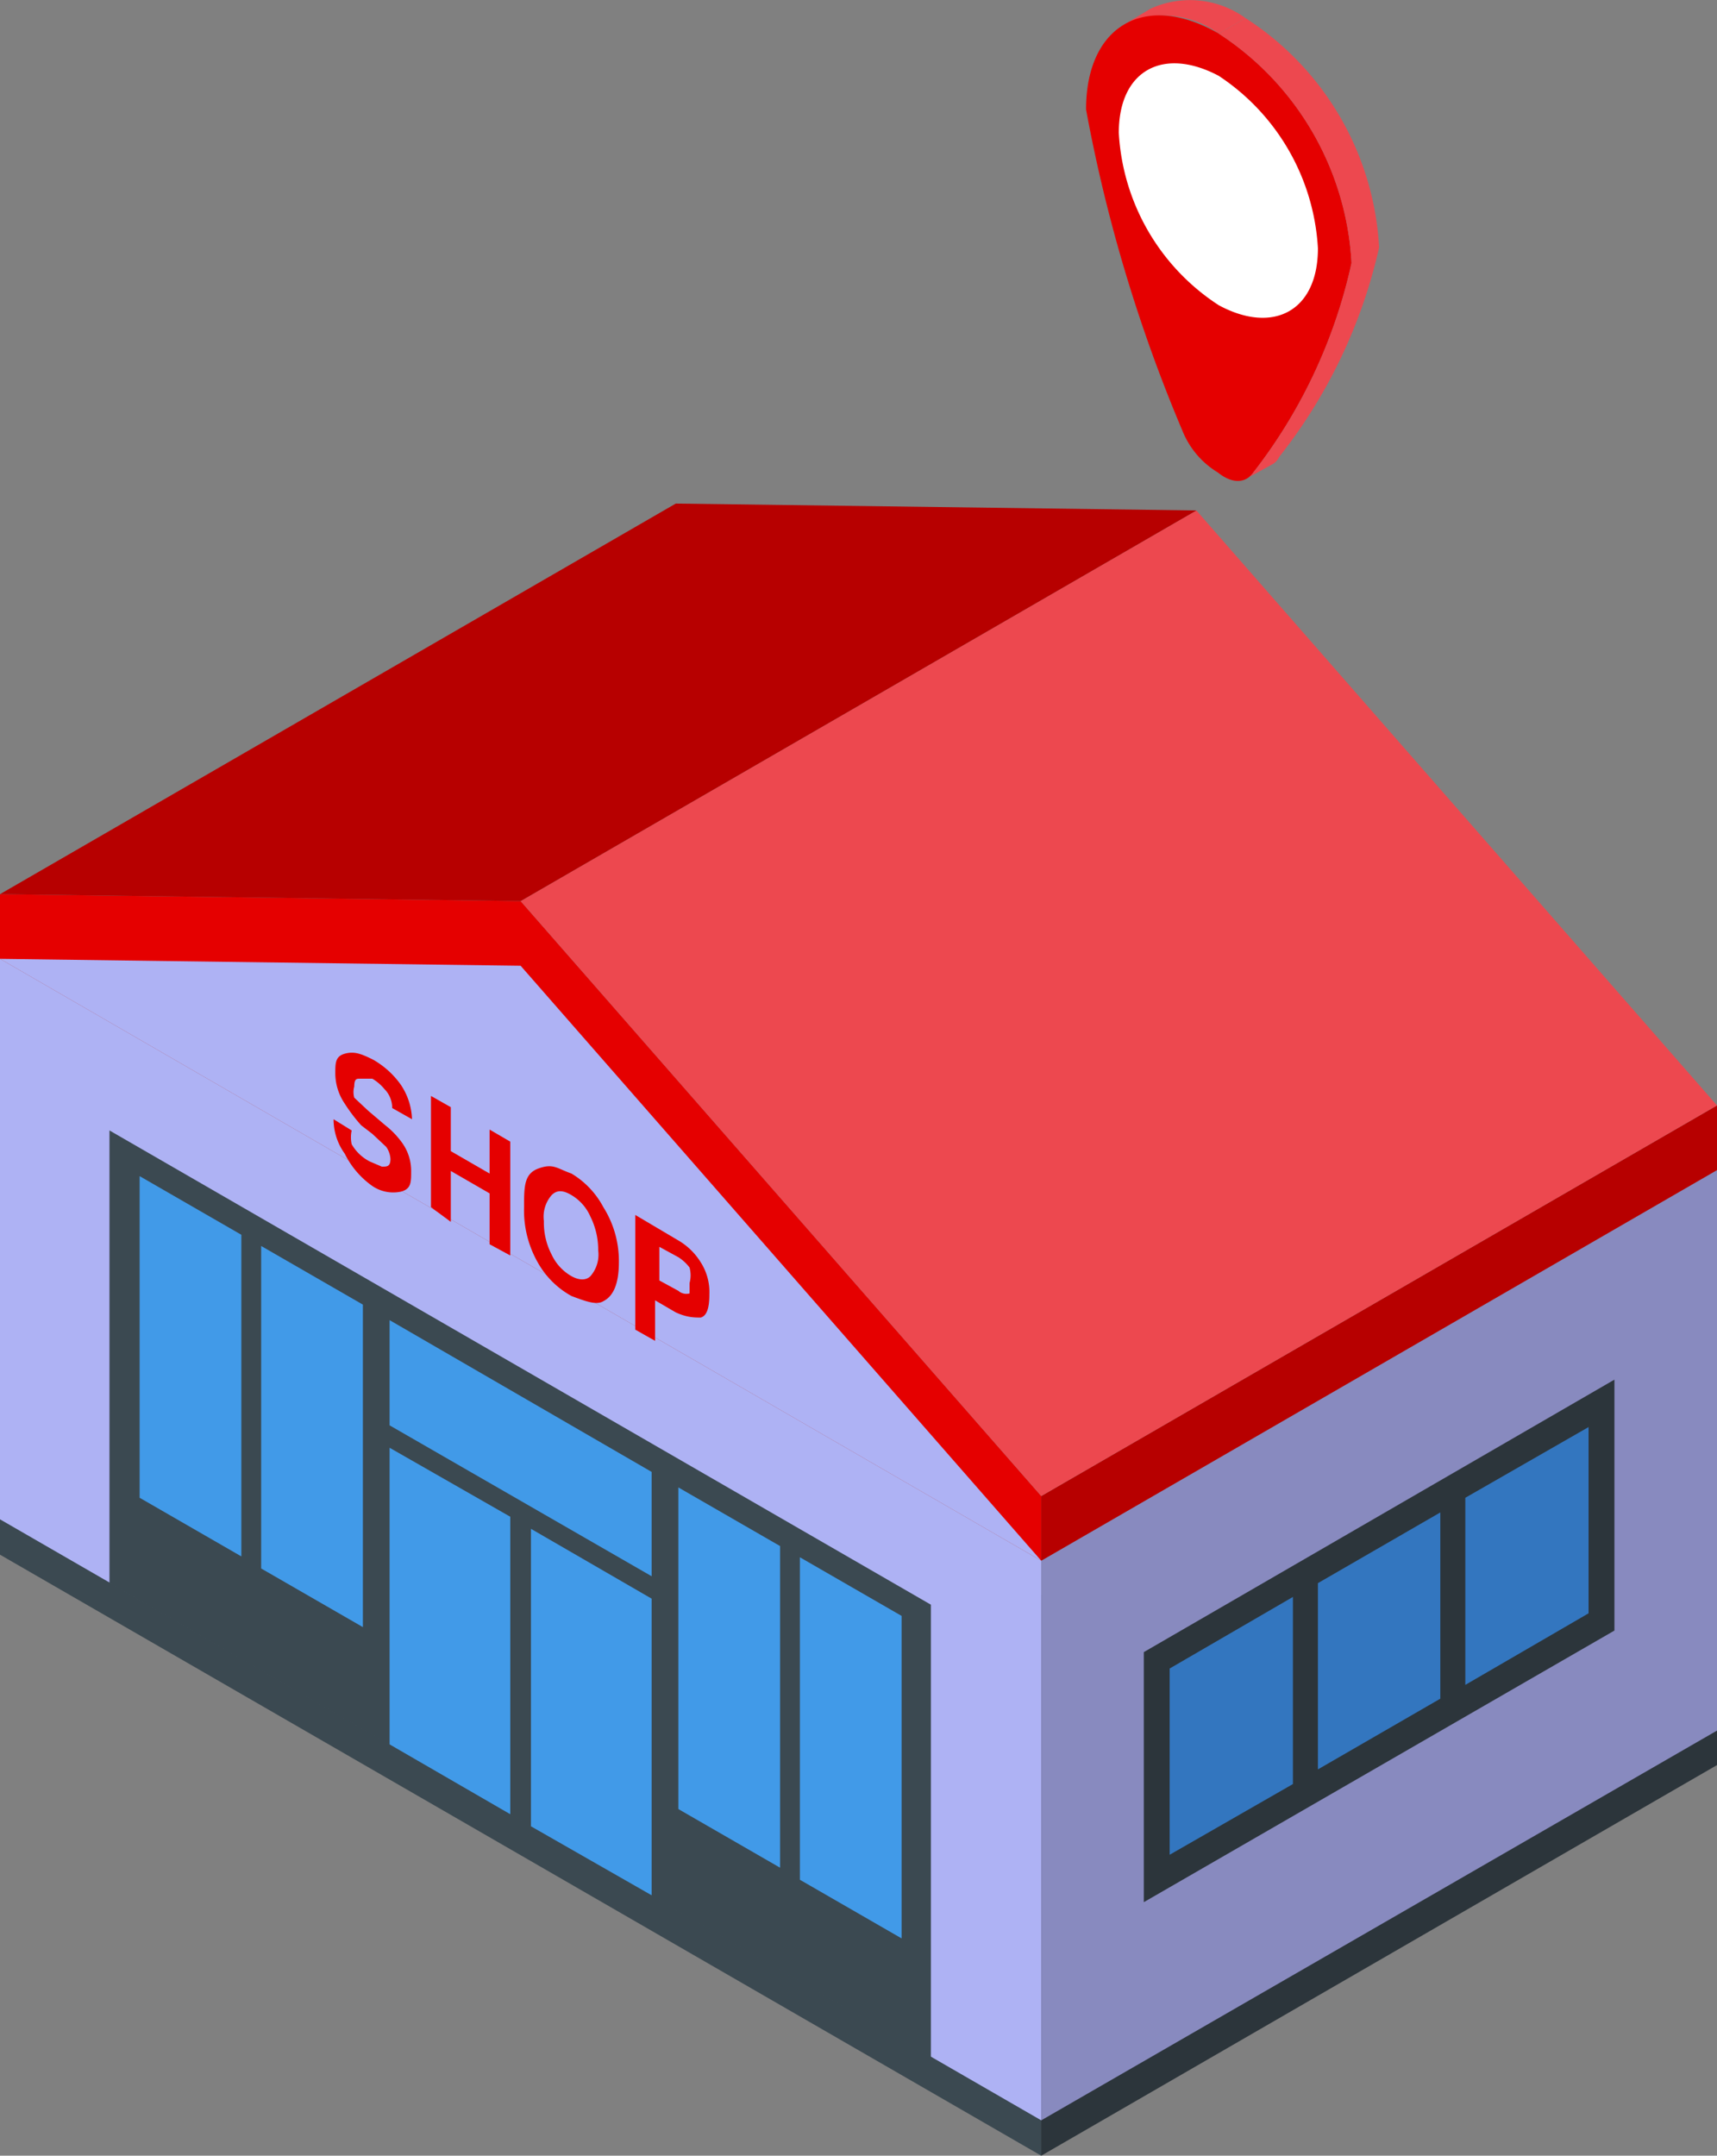 <svg xmlns="http://www.w3.org/2000/svg" viewBox="0 0 19.92 25"><rect x="0" y="0" width="19.92" height="25" fill="#808080" stroke="none"/><defs><style>.cls-1{fill:#3b4951;}.cls-2{fill:#2c353b;}.cls-3{fill:#e50000;}.cls-4{fill:#aeb2f4;}.cls-5{fill:#419ae8;}.cls-6{fill:#888abf;}.cls-7{fill:#b70000;}.cls-8{fill:#3376bf;}.cls-9{fill:#ed484f;}.cls-10{isolation:isolate;}.cls-11{fill:#fff;}</style></defs><title>자산 10</title><g id="레이어_2" data-name="레이어 2"><g id="묐迹_1" data-name="묐迹 1"><polygon class="cls-1" points="12.08 25 0 18.03 0 11.53 12.08 18.5 12.08 25"/><polygon class="cls-2" points="19.92 20.47 12.08 25 12.08 18.5 19.92 13.97 19.92 20.47"/><polygon class="cls-3" points="12.08 17.35 12.08 18.1 0 11.12 0 10.37 6.04 10.45 12.08 17.35"/><polygon class="cls-4" points="0 11.12 6.04 11.2 12.08 18.1 0 11.12"/><polygon class="cls-4" points="12.08 24.59 0 17.62 0 11.12 12.08 18.1 12.08 24.59"/><polygon class="cls-1" points="10.8 23.86 1.27 18.36 1.27 13.11 10.8 18.61 10.8 23.86"/><polygon class="cls-5" points="5.92 21.04 4.52 20.23 4.52 16.79 5.92 17.59 5.92 21.04"/><polygon class="cls-5" points="7.56 21.98 6.16 21.18 6.16 17.73 7.56 18.54 7.56 21.98"/><polygon class="cls-5" points="7.56 17.07 4.52 15.31 4.52 16.53 7.56 18.28 7.56 17.07"/><polygon class="cls-5" points="9.05 21.66 7.87 20.98 7.87 17.25 9.05 17.93 9.05 21.66"/><polygon class="cls-5" points="10.46 22.48 9.28 21.8 9.28 18.06 10.46 18.74 10.46 22.48"/><polygon class="cls-5" points="3.03 18.19 4.21 18.87 4.21 15.13 3.03 14.45 3.03 18.19"/><polygon class="cls-5" points="1.62 17.37 2.8 18.05 2.8 14.32 1.62 13.64 1.62 17.37"/><path class="cls-3" d="M4.08,13.11a.38.38,0,0,0,0,.16.51.51,0,0,0,.21.2l.14.06c.06,0,.1,0,.1-.09a.27.27,0,0,0-.05-.14l-.16-.15-.13-.1A1.91,1.91,0,0,1,4,12.8a.63.63,0,0,1-.11-.35c0-.12,0-.2.11-.23s.19,0,.33.07a1,1,0,0,1,.32.29.76.76,0,0,1,.13.4l-.23-.13a.31.31,0,0,0-.09-.22.53.53,0,0,0-.14-.12c-.07,0-.12,0-.15,0s-.06,0-.06.09a.24.24,0,0,0,0,.13l.16.15.2.17a1,1,0,0,1,.2.21.56.56,0,0,1,.1.33c0,.12,0,.2-.12.23a.43.43,0,0,1-.35-.08A1,1,0,0,1,4,13.38a.68.68,0,0,1-.13-.4Z"/><path class="cls-3" d="M5,14V12.71l.23.13v.51l.45.26V13.1l.24.14v1.32l-.24-.13v-.59l-.45-.26v.59Z"/><path class="cls-3" d="M7,15.09c-.08.05-.21,0-.37-.06a1,1,0,0,1-.38-.37A1.22,1.22,0,0,1,6.08,14c0-.24,0-.39.17-.45s.21,0,.38.06A1,1,0,0,1,7,14a1.17,1.17,0,0,1,.18.64Q7.18,15,7,15.09Zm-.15-.29a.38.38,0,0,0,.09-.3.86.86,0,0,0-.09-.39.54.54,0,0,0-.22-.25c-.1-.06-.17-.06-.23,0a.38.38,0,0,0-.09.3.8.8,0,0,0,.09.39.56.56,0,0,0,.23.25C6.72,14.85,6.8,14.85,6.85,14.8Z"/><path class="cls-3" d="M8.13,15.28c-.07,0-.16,0-.29-.06l-.24-.14v.47l-.23-.13V14.09l.49.29a.75.75,0,0,1,.27.26.64.64,0,0,1,.1.37C8.23,15.17,8.2,15.26,8.13,15.28ZM8,14.7a.5.5,0,0,0-.13-.12l-.22-.12v.39l.22.12A.14.14,0,0,0,8,15s0-.06,0-.12A.34.34,0,0,0,8,14.7Z"/><polygon class="cls-6" points="19.92 20.07 12.08 24.59 12.08 18.1 19.92 13.57 19.92 20.07"/><polygon class="cls-7" points="19.92 12.82 12.08 17.35 12.08 18.1 19.92 13.57 19.92 12.82"/><polygon class="cls-2" points="18.73 18.91 13.27 22.06 13.27 19.16 18.73 16 18.73 18.91"/><polygon class="cls-8" points="15 20.69 13.57 21.51 13.57 19.35 15 18.52 15 20.69"/><polygon class="cls-8" points="16.71 19.7 15.29 20.52 15.29 18.36 16.71 17.54 16.71 19.7"/><polygon class="cls-8" points="18.43 18.71 17 19.54 17 17.37 18.43 16.55 18.43 18.71"/><polygon class="cls-9" points="6.04 10.45 13.88 5.92 19.92 12.82 12.08 17.35 6.04 10.45"/><polygon class="cls-7" points="7.84 5.84 0 10.37 6.04 10.45 13.88 5.92 7.84 5.84"/><g class="cls-10"><path class="cls-9" d="M13.05.28l.3-.18a1.1,1.1,0,0,1,1.1.11l-.31.18A1.08,1.08,0,0,0,13.05.28Z"/><path class="cls-3" d="M14.14.39a3.39,3.39,0,0,1,1.54,2.66,6.06,6.06,0,0,1-1.14,2.43c-.09.13-.25.13-.41,0A1,1,0,0,1,13.72,5,17.84,17.84,0,0,1,12.6,1.27C12.6.29,13.29-.1,14.14.39Z"/><path class="cls-9" d="M14.77,5.38l-.31.17a.18.18,0,0,0,.08-.07,6.06,6.06,0,0,0,1.14-2.43A3.39,3.39,0,0,0,14.14.39l.31-.18A3.38,3.38,0,0,1,16,2.87,6.06,6.06,0,0,1,14.84,5.3.19.19,0,0,1,14.77,5.38Z"/></g><path class="cls-11" d="M15.29,2.88c0,.73-.52,1-1.15.66a2.55,2.55,0,0,1-1.16-2c0-.73.52-1,1.16-.66A2.57,2.57,0,0,1,15.29,2.88Z"/></g></g></svg>